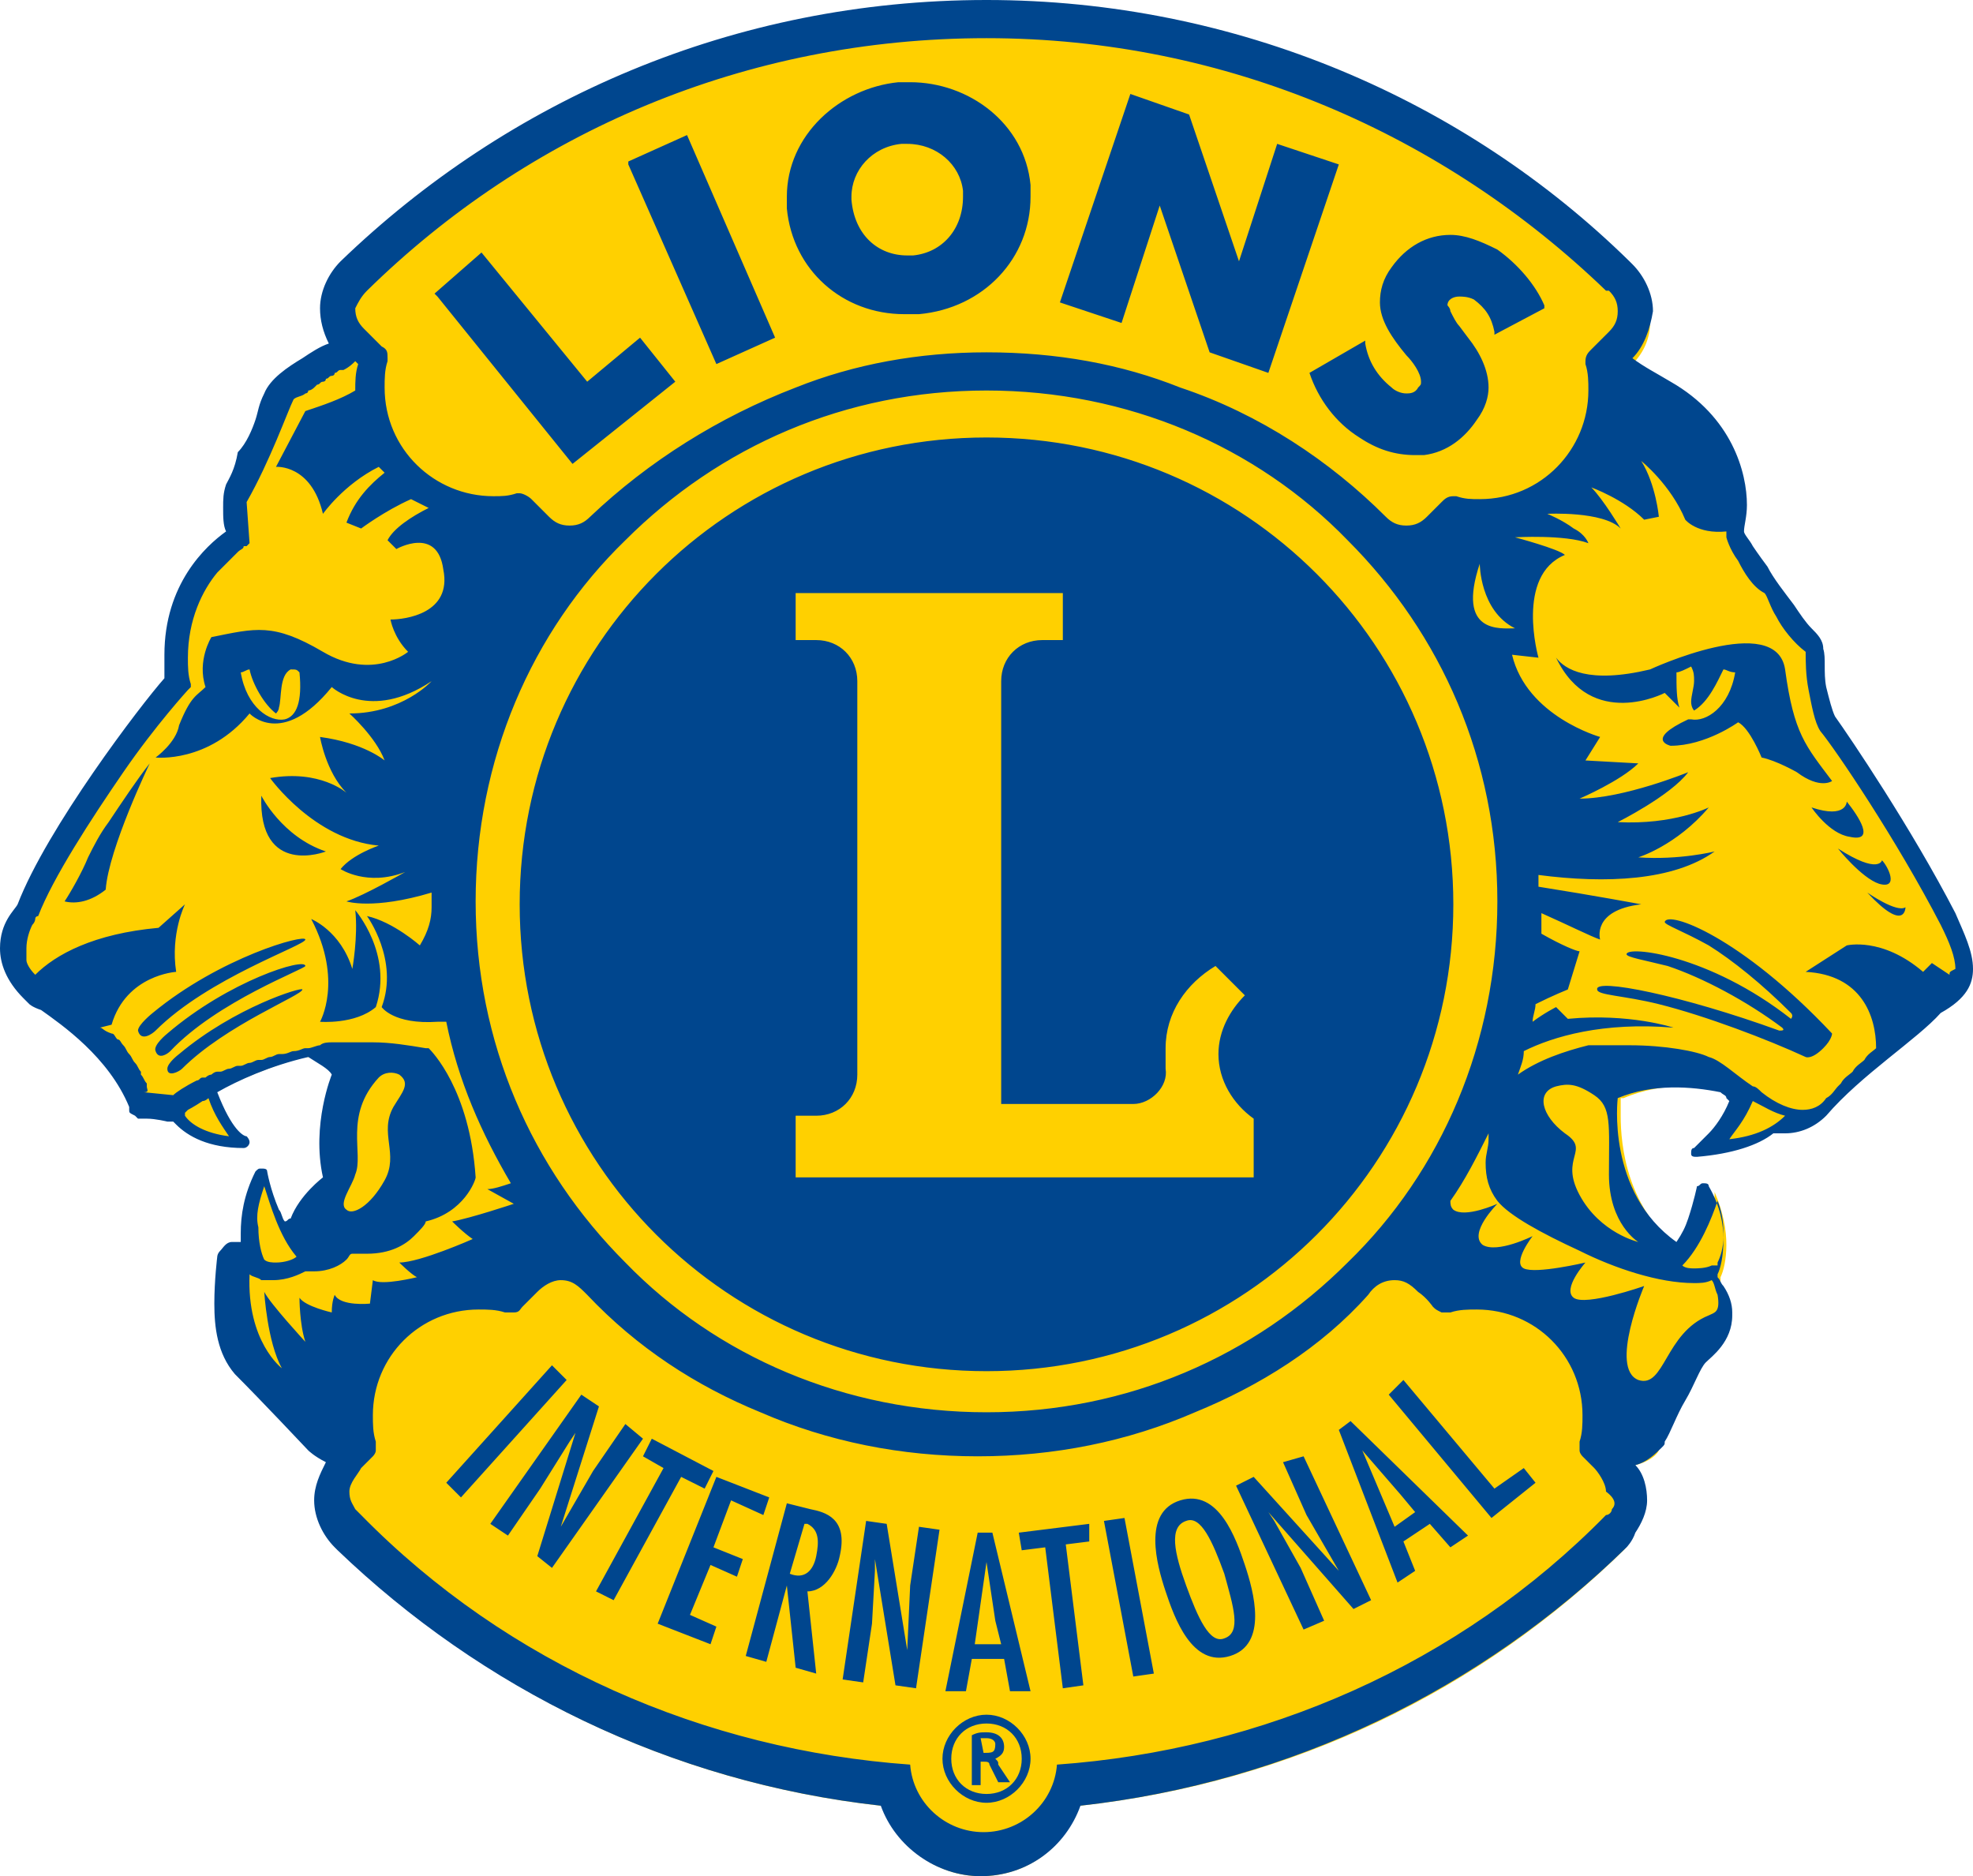 <?xml version="1.0" encoding="utf-8"?>
<!-- Generator: Adobe Illustrator 24.3.0, SVG Export Plug-In . SVG Version: 6.00 Build 0)  -->
<svg version="1.1" id="Ebene_1" xmlns="http://www.w3.org/2000/svg" xmlns:xlink="http://www.w3.org/1999/xlink" x="0px" y="0px"
	 viewBox="0 0 67.2 63.9" style="enable-background:new 0 0 67.2 63.9;" xml:space="preserve">
<style type="text/css">
	.st0{fill:#FFD000;}
	.st1{fill:#00468E;}
</style>
<g>
	<path class="st0" d="M67,33c0-0.5-0.2-1.1-0.5-1.6l-0.1-0.1l0,0l0,0l0,0l-0.1-0.1c-1.5-2.8-3.5-5.8-4-6.5l0,0l0,0
		c-0.1-0.2-0.3-0.6-0.3-1.1c-0.1-0.5,0-1-0.1-1.3c0-0.2-0.2-0.4-0.3-0.6c-0.2-0.2-0.4-0.5-0.6-0.8c-0.3-0.4-0.7-0.9-0.9-1.3
		c-0.1-0.2-0.3-0.4-0.3-0.5c-0.1-0.1-0.1-0.2-0.2-0.2c-0.1-0.2-0.2-0.4-0.3-0.5l0,0l0,0v-0.1c0-0.2,0.1-0.5,0.1-0.9l0,0l0,0
		c0-1.1-0.4-2.9-2.5-4c-0.5-0.3-0.9-0.6-1.3-0.8l-0.2-0.1l0.2-0.1c0.4-0.4,0.6-0.9,0.6-1.4l0,0l0,0l0,0c0-0.6-0.2-1.1-0.6-1.5
		L55.4,9c-5.6-5.5-13.3-8.9-21.8-8.9l0,0l0,0l0,0l0,0c-8.5,0-16.2,3.4-21.8,8.9l0,0c-0.4,0.4-0.7,0.9-0.7,1.5l0,0l0,0
		c0,0.4,0.1,0.8,0.3,1.1l0.1,0.2l-0.2,0.1c-0.3,0.1-0.6,0.3-0.9,0.5c-0.5,0.3-1,0.7-1.2,1.1c-0.2,0.5-0.1,0.6-0.3,1
		c-0.1,0.3-0.4,0.8-0.6,1.2c-0.2,0.4-0.4,0.7-0.5,0.9s-0.1,0.5-0.1,0.7c0,0.3,0,0.6,0.1,0.8v0.1l-0.1,0.1c-0.6,0.5-2,1.7-2,4.1
		c0,0.2,0,0.5,0,0.8v0.1v0.1c-0.8,0.9-4,5.1-5,7.6c-0.1,0.2-0.2,0.3-0.3,0.5S0.2,32,0.2,32.4l0,0l0,0c0,0.5,0.2,1,0.7,1.5L1.1,34
		l0,0c0,0,0,0,0.1,0.1c0.1,0,0.1,0.1,0.3,0.2c0.8,0.5,2.3,1.6,3.1,3.4l0,0l0,0c0,0,0,0,0,0.1s0,0.1,0.1,0.2c0.1,0,0,0,0.1,0
		s0.1,0,0.2,0c0.3,0,0.6,0,0.7,0l0,0h0.1H6l0.1,0.1l0.1,0.1c0.4,0.4,1,0.7,2.2,0.8l0,0l0,0l0,0l0,0l-0.2-0.1
		c-0.2-0.2-0.5-0.5-0.9-1.5l-0.1-0.1l0.1-0.1c0.8-0.4,1.9-0.9,3.1-1.2h0.1h0.1c0.4,0.2,0.7,0.4,0.9,0.6l0.1,0.1v0.1
		c0,0-0.1,0.2-0.2,0.6c-0.1,0.4-0.2,0.9-0.2,1.6c0,0.4,0,0.8,0.1,1.2v0.1l-0.1,0.1c0,0,0,0-0.1,0.1s-0.2,0.2-0.3,0.3
		c-0.2,0.2-0.5,0.6-0.6,0.9v0.1h-0.1c-0.1,0-0.1,0.1-0.2,0.1L9.7,42l-0.1-0.2c-0.1-0.1-0.1-0.3-0.2-0.4c-0.2-0.6-0.3-1.1-0.4-1.2
		l0,0v-0.1l0,0l0,0c-0.4,0.8-0.5,1.5-0.5,2l0,0c0,0.1,0,0.2,0,0.3v0.3l-0.3-0.1H8.1l0,0c0,0,0,0-0.1,0s-0.2,0.1-0.3,0.2
		c0,0.1-0.1,0.1-0.1,0.1l0,0l0,0l0,0l0,0l0,0l0,0V43c0,0.1,0,0.2-0.1,0.4c0,0.3-0.1,0.7-0.1,1.1c0,0.8,0.1,1.7,0.7,2.3
		c0.9,0.9,2.4,2.5,2.5,2.6l0,0l0,0c0,0,0.2,0.2,0.6,0.3l0.2,0.1L11.3,50c-0.2,0.3-0.4,0.7-0.4,1.2l0,0l0,0l0,0
		c0,0.6,0.2,1.1,0.6,1.5l0.1,0.1c4.8,4.7,11.2,7.9,18.4,8.7h0.1v0.1c0.5,1.3,1.8,2.3,3.3,2.3c1.5,0,2.8-0.9,3.3-2.3v-0.1h0.1
		c7.2-0.8,13.6-3.9,18.5-8.7l0,0c0,0,0.2-0.2,0.3-0.5c0.2-0.3,0.3-0.6,0.3-1l0,0c0-0.4-0.1-0.8-0.3-1.1L55.5,50l0.2-0.1
		c0.4-0.1,0.7-0.3,0.8-0.5c0-0.1,0.1-0.1,0.1-0.2c0.2-0.3,0.4-0.9,0.7-1.4c0.3-0.6,0.5-1.1,0.7-1.3c0.2-0.3,0.9-0.7,0.9-1.5v-0.1
		c0-0.3-0.1-0.6-0.2-0.8c-0.1-0.1-0.1-0.2-0.1-0.3c0,0,0,0,0-0.1v-0.1v-0.1c0.1-0.2,0.2-0.6,0.2-1.1l0,0c0-0.5-0.1-1.1-0.4-1.8l0,0
		l0,0l0,0l0,0l0,0l0,0c0,0,0,0,0,0.1s0,0.1-0.1,0.2c-0.1,0.2-0.1,0.5-0.3,0.8c-0.1,0.3-0.2,0.5-0.4,0.8l-0.1,0.2l-0.2-0.1
		c-1.9-1.4-2.1-3.6-2.1-4.6c0-0.3,0-0.5,0-0.5v-0.1h0.1c0.7-0.3,1.4-0.4,2-0.4s1.1,0.1,1.6,0.2l0,0l0,0c0.1,0.1,0.2,0.1,0.2,0.2
		l0.1,0.1l0.1,0.1l-0.1,0.1c-0.2,0.5-0.5,0.9-0.7,1.1c-0.2,0.2-0.3,0.3-0.4,0.4c-0.1,0-0.1,0.1-0.1,0.1l0,0l0,0l0,0l0,0l0,0l0,0l0,0
		c1.2-0.1,2-0.4,2.5-0.8h0.1h0.1c0.1,0,0.1,0,0.2,0H61l0,0l0,0c0.4,0,0.9-0.2,1.2-0.6c1.2-1.4,3.1-2.7,3.9-3.5
		c0.3-0.3,0.4-0.7,0.5-1l0,0L67,33z"/>
	<path class="st1" d="M24,50.7l0.3-0.6L22.2,49l-0.3,0.6l0.7,0.4l-2.3,4.2l0.6,0.3l2.3-4.2L24,50.7z M25.1,53.7l0.2-0.6l-1-0.4
		l0.6-1.6l1.1,0.5l0.2-0.6l-1.8-0.7l-2,5l1.8,0.7l0.2-0.6L23.5,55l0.7-1.7L25.1,53.7z M27.8,53c-0.1,0.5-0.4,0.8-0.9,0.6l0.5-1.7
		h0.1C27.9,52.1,27.9,52.5,27.8,53 M27.6,51.4l-0.8-0.2l-1.4,5.2l0.7,0.2l0.7-2.6l0,0l0.3,2.8l0.7,0.2l-0.3-2.8c0.6,0,1-0.7,1.1-1.2
		C28.9,51.7,28.1,51.5,27.6,51.4 M31,54l-0.1,2.2l0,0l-0.7-4.3l-0.7-0.1l-0.8,5.4l0.7,0.1l0.3-2l0.1-1.8v-0.4l0,0l0.7,4.3l0.7,0.1
		l0.8-5.4L31.3,52L31,54z M12,33c-0.4-1.3-1.4-1.7-1.4-1.7c1.1,2.1,0.3,3.5,0.3,3.5s1.2,0.1,1.9-0.5c0.6-1.8-0.7-3.3-0.7-3.3
		C12.2,31.9,12,33,12,33 M21.3,48.5l-1.1,1.6L19.1,52l0,0l1.3-4.1l-0.6-0.4l-3.1,4.4l0.6,0.4l1.1-1.6l1-1.6l0.2-0.3l0,0L18.3,53
		l0.5,0.4l3.1-4.4L21.3,48.5z M18.8,46.5l-3.6,4l0.5,0.5l3.6-4L18.8,46.5z M56.7,31.4c0,0.1,0.6,0.3,1.5,0.8
		c0.8,0.5,1.8,1.3,2.8,2.3c0.1,0.1,0,0.2,0,0.2c-2.8-2.2-5.6-2.5-5.6-2.2c0,0.1,0.6,0.2,1.4,0.4c1.2,0.4,2.7,1.2,3.9,2.1
		c0.1,0.1,0,0.1-0.1,0.1c-3.3-1.2-6.3-1.8-6.2-1.4c0,0.2,0.9,0.2,2.1,0.5c1.6,0.4,3.7,1.2,5,1.8c0,0,0.2,0.1,0.6-0.3
		c0.3-0.3,0.3-0.5,0.3-0.5C59.3,31.9,56.8,31,56.7,31.4 M33.5,59.7L33.5,59.7l-0.1-0.5c0,0,0.1,0,0.2,0c0.2,0,0.3,0.1,0.3,0.2
		C33.9,59.7,33.8,59.7,33.5,59.7 M33.9,59.9c0.2-0.1,0.3-0.2,0.3-0.4c0-0.3-0.2-0.5-0.6-0.5c-0.2,0-0.3,0-0.5,0.1l0,0v1.7h0.3V60
		h0.1c0.1,0,0.2,0,0.2,0.1l0.3,0.6h0.4L34,60.1C34,60,34,60,33.9,59.9 M37.6,51.8l1,5.3l0.7-0.1l-1-5.3L37.6,51.8z M46.4,49.4
		l1.3,1.5l0.5,0.6L47.5,52L46.4,49.4L46.4,49.4z M45.6,48.7l2,5.2l0.6-0.4l-0.4-1l0.9-0.6l0.7,0.8l0.6-0.4l-4-3.9L45.6,48.7z
		 M8.9,27.1c-0.1,2.8,2.2,1.9,2.2,1.9C9.6,28.5,8.9,27.1,8.9,27.1 M41.7,55.8c-0.5,0.2-0.9-0.7-1.3-1.8c-0.4-1.1-0.6-2,0-2.2
		c0.5-0.2,0.9,0.7,1.3,1.8C42,54.7,42.3,55.6,41.7,55.8 M40.2,51.1c-1.3,0.4-0.8,2.2-0.5,3.1c0.3,0.9,0.9,2.6,2.2,2.2
		s0.8-2.2,0.5-3.1C42.1,52.4,41.5,50.7,40.2,51.1 M33.6,61.1c-0.7,0-1.2-0.5-1.2-1.2s0.5-1.2,1.2-1.2s1.2,0.5,1.2,1.2
		S34.3,61.1,33.6,61.1 M33.6,58.4c-0.8,0-1.5,0.7-1.5,1.5s0.7,1.5,1.5,1.5s1.5-0.7,1.5-1.5C35.1,59.1,34.4,58.4,33.6,58.4
		 M37.1,51.9l-2.4,0.3l0.1,0.6l0.8-0.1l0.6,4.8l0.7-0.1l-0.6-4.8l0.8-0.1L37.1,51.9z M34.1,56h-0.9l0.4-2.8l0,0l0.3,2L34.1,56z
		 M33.3,52.2l-1.1,5.4h0.7l0.2-1.1h1.1l0.2,1.1h0.7l-1.3-5.4H33.3z M50.9,50.7L47.8,47l-0.5,0.5l3.5,4.2l1.5-1.2L51.9,50L50.9,50.7z
		 M5.7,35.2c0,0-0.5,0.4-0.4,0.6c0.1,0.3,0.4,0.1,0.5,0c1.6-1.7,4.6-2.8,4.6-2.9C10.4,32.6,7.8,33.4,5.7,35.2 M42.7,40.1H27.1V38
		h0.7c0.8,0,1.4-0.6,1.4-1.4V23.2c0-0.8-0.6-1.4-1.4-1.4h-0.7v-1.6h9.1v1.6h-0.7c-0.8,0-1.4,0.6-1.4,1.4v14.4h4.5
		c0.6,0,1.2-0.6,1.1-1.2c0-0.2,0-0.5,0-0.7c0-1.2,0.7-2.2,1.7-2.8l1,1c-0.5,0.5-0.9,1.2-0.9,2c0,0.9,0.5,1.7,1.2,2.2L42.7,40.1z
		 M33.6,14.9c-8.8,0-15.9,7.1-15.9,15.9s7.1,15.9,15.9,15.9s15.9-7.1,15.9-15.9S42.4,14.9,33.6,14.9 M66.4,33.2L66.4,33.2L66.4,33.2
		l-0.6-0.4l-0.3,0.3c-1.4-1.2-2.6-0.9-2.6-0.9l-1.4,0.9c1.9,0.1,2.4,1.5,2.4,2.6l0,0c-0.1,0.1-0.3,0.2-0.4,0.4l0,0
		c-0.1,0.1-0.3,0.2-0.4,0.4l0,0c-0.1,0.1-0.3,0.2-0.4,0.4L62.6,37c-0.1,0.1-0.2,0.3-0.4,0.4c-0.2,0.3-0.5,0.4-0.8,0.4
		c-0.4,0-0.9-0.2-1.4-0.6c-0.1-0.1-0.2-0.2-0.3-0.2c-0.6-0.4-1.1-0.9-1.5-1c-0.4-0.2-1.5-0.4-2.7-0.4c-0.1,0-0.2,0-0.2,0h-0.1h-0.1
		c-0.1,0-0.1,0-0.2,0h-0.1c-0.1,0-0.1,0-0.2,0c0,0,0,0-0.1,0s-0.1,0-0.2,0l0,0c-0.1,0-0.2,0-0.2,0l0,0c-0.8,0.2-1.7,0.5-2.4,1
		c0.1-0.3,0.2-0.5,0.2-0.8c1-0.5,2.7-1,5.1-0.8c0,0-1.5-0.5-3.6-0.3L53,34.3c0,0-0.4,0.2-0.8,0.5c0-0.2,0.1-0.4,0.1-0.6
		c0.6-0.3,1.1-0.5,1.1-0.5l0.4-1.3c-0.1,0-0.6-0.2-1.3-0.6c0-0.2,0-0.5,0-0.7c0.9,0.4,1.7,0.8,2,0.9c0,0-0.3-1,1.4-1.2
		c0,0-1.6-0.3-3.5-0.6c0-0.1,0-0.3,0-0.4c2.3,0.3,4.6,0.2,6-0.8c0,0-1.2,0.3-2.6,0.2c0,0,1.3-0.4,2.4-1.7c0,0-1.2,0.6-3.1,0.5
		c0,0,1.8-0.9,2.4-1.7c0,0-2.2,0.9-3.7,0.9c0,0,1.4-0.6,2-1.2L54,25.9l0.5-0.8c0,0-2.5-0.7-3-2.8l0.9,0.1c0,0-0.8-2.8,0.9-3.5
		c-0.2-0.2-1.7-0.6-1.7-0.6s1.7-0.1,2.5,0.2c0,0-0.1-0.3-0.5-0.5c-0.4-0.3-0.9-0.5-0.9-0.5s1.9-0.1,2.5,0.5c0,0-0.6-1-1-1.4
		c0,0,1.1,0.4,1.8,1.1l0.5-0.1c0,0-0.1-1.1-0.6-1.9c0,0,1,0.8,1.5,2c0,0,0.4,0.5,1.4,0.4v0.1v0.1c0,0,0.1,0.4,0.4,0.8
		c0.2,0.4,0.5,0.9,0.9,1.1c0.1,0.1,0.2,0.5,0.4,0.8c0.2,0.4,0.6,0.9,1,1.2l0,0c0,0.3,0,0.8,0.1,1.3s0.2,1.1,0.4,1.4
		c0.5,0.6,2.6,3.7,4.1,6.6c0.3,0.6,0.5,1.1,0.5,1.5C66.4,33.1,66.4,33.1,66.4,33.2 M58.9,38.8c0.2-0.3,0.5-0.6,0.8-1.3
		c0.4,0.2,0.7,0.4,1.1,0.5C60.4,38.4,59.8,38.7,58.9,38.8 M55.8,42.3c0,0-1.3-0.3-2-1.6s0.4-1.5-0.5-2.1c-0.8-0.6-1-1.4-0.3-1.6
		c0.4-0.1,0.7-0.1,1.3,0.3c0.6,0.4,0.5,1,0.5,2.7C54.8,41.7,55.8,42.3,55.8,42.3 M57.7,43.7c0.2,0,0.4,0,0.6-0.1
		c0.1,0.1,0.1,0.3,0.2,0.5c0.1,0.6-0.1,0.6-0.3,0.7c-1.5,0.6-1.5,2.5-2.4,2.2c-1-0.4,0.2-3.2,0.2-3.2s-2,0.7-2.4,0.4S54,43,54,43
		s-1.7,0.4-2.1,0.2c-0.4-0.2,0.3-1.1,0.3-1.1s-1.2,0.6-1.7,0.3C50,42,51,41,51,41s-1.1,0.5-1.5,0.2c-0.1-0.1-0.1-0.2-0.1-0.3
		c0.5-0.7,0.9-1.5,1.3-2.3l0,0c0,0.1,0,0.2,0,0.2l0,0c0,0.3-0.1,0.5-0.1,0.8c0,0.5,0.1,0.9,0.4,1.3c0.4,0.5,1.5,1.1,2.8,1.7
		C55,43.2,56.5,43.7,57.7,43.7 M58.5,40.9c0.2,0.5,0.2,0.9,0.2,1.2c0,0.4-0.1,0.7-0.2,0.9c0,0,0,0,0,0.1h-0.2
		c-0.2,0.1-0.5,0.1-0.6,0.1s-0.3,0-0.4-0.1C57.9,42.5,58.3,41.5,58.5,40.9 M54.9,51.4c0,0.1-0.1,0.2-0.2,0.2c-5,5.1-11.7,8-18.7,8.5
		c-0.1,1.3-1.2,2.3-2.5,2.3s-2.4-1-2.5-2.3c-7-0.5-13.7-3.4-18.7-8.5c0,0-0.1-0.1-0.2-0.2c-0.1-0.2-0.2-0.3-0.2-0.6s0.3-0.6,0.4-0.8
		c0.2-0.2,0.4-0.4,0.4-0.4s0.1-0.1,0.1-0.2c0-0.1,0-0.2,0-0.3c-0.1-0.3-0.1-0.6-0.1-0.9c0-2,1.6-3.6,3.6-3.6c0.3,0,0.6,0,0.9,0.1
		c0.1,0,0.1,0,0.3,0c0.2,0,0.2-0.1,0.3-0.2c0,0,0.3-0.3,0.5-0.5s0.5-0.4,0.8-0.4c0.4,0,0.6,0.2,0.9,0.5c1.7,1.8,3.7,3.1,5.9,4
		c2.3,1,4.8,1.5,7.4,1.5s5.1-0.5,7.4-1.5c2.2-0.9,4.3-2.2,5.9-4c0.2-0.3,0.5-0.5,0.9-0.5c0.3,0,0.5,0.1,0.8,0.4
		c0.3,0.2,0.5,0.5,0.5,0.5c0.1,0.1,0.1,0.1,0.3,0.2c0.1,0,0.2,0,0.3,0c0.3-0.1,0.6-0.1,0.9-0.1c2,0,3.6,1.6,3.6,3.6
		c0,0.3,0,0.6-0.1,0.9c0,0,0,0.2,0,0.3s0.1,0.2,0.1,0.2s0.3,0.3,0.4,0.4s0.4,0.5,0.4,0.8C55.1,51.1,55,51.3,54.9,51.4 M9.9,22.8
		C9.9,22.8,10,22.8,9.9,22.8c0.2,0,0.2,0,0.3,0.1c0.1,1-0.1,1.5-0.5,1.6c-0.5,0.1-1.3-0.4-1.5-1.6c0.1,0,0.2-0.1,0.3-0.1
		C8.6,23.3,9,24,9.4,24.3c0,0,0.1-0.1,0.1-0.2C9.6,23.8,9.5,23,9.9,22.8 M12.9,36.7c0.2-0.2,0.5-0.2,0.7-0.1
		c0.4,0.3,0.1,0.6-0.2,1.1c-0.5,0.9,0.2,1.6-0.3,2.5s-1.1,1.2-1.3,1C11.5,41,12,40.4,12.1,40C12.4,39.3,11.7,38,12.9,36.7
		 M11.4,44.1c0,0-0.1,0.2-0.1,0.6c0,0-0.9-0.2-1.1-0.5c0,0,0,0.9,0.2,1.5c0,0-1.2-1.3-1.4-1.7c0,0,0.1,1.7,0.6,2.6
		c0,0-1.2-0.9-1.1-3.2c0.1,0.1,0.3,0.1,0.4,0.2c0.1,0,0.1,0,0.2,0l0,0c0.1,0,0.1,0,0.2,0c0.5,0,0.9-0.2,1.1-0.3c0.1,0,0.2,0,0.3,0
		c0.5,0,0.9-0.2,1.1-0.4c0.1-0.1,0.1-0.2,0.2-0.2c0.2,0,0.4,0,0.5,0c0.8,0,1.3-0.3,1.6-0.6c0.2-0.2,0.4-0.4,0.4-0.5
		c1.3-0.3,1.7-1.4,1.7-1.5l0,0l0,0c-0.2-3-1.5-4.3-1.6-4.4l0,0h-0.1c-0.6-0.1-1.2-0.2-1.8-0.2c-0.1,0-0.3,0-0.4,0h-0.1
		c-0.1,0-0.3,0-0.4,0l0,0c-0.1,0-0.3,0-0.4,0h-0.1c-0.1,0-0.3,0-0.4,0.1l0,0c-0.1,0-0.3,0.1-0.4,0.1h-0.1c-0.1,0-0.2,0.1-0.4,0.1
		l0,0c-0.1,0-0.2,0.1-0.4,0.1H9.5c-0.1,0-0.2,0.1-0.3,0.1l0,0c-0.1,0-0.2,0.1-0.3,0.1H8.8c-0.1,0-0.2,0.1-0.3,0.1l0,0
		c-0.1,0-0.2,0.1-0.3,0.1c0,0,0,0-0.1,0c-0.1,0-0.2,0.1-0.3,0.1l0,0c-0.1,0-0.2,0.1-0.3,0.1c0,0,0,0-0.1,0s-0.2,0.1-0.2,0.1l0,0
		c-0.1,0-0.2,0.1-0.2,0.1s0,0-0.1,0s-0.1,0.1-0.2,0.1l0,0C6.3,37,6,37.2,5.9,37.3l-1-0.1C5.1,37.2,5,37.1,5,37c0,0,0,0,0-0.1
		c-0.1-0.1-0.1-0.2-0.2-0.3c0,0,0,0,0-0.1c-0.1-0.1-0.1-0.2-0.2-0.3l0,0c-0.1-0.1-0.1-0.2-0.2-0.3l0,0c-0.1-0.1-0.1-0.2-0.2-0.3l0,0
		c-0.1-0.1-0.1-0.2-0.2-0.2l0,0c-0.1-0.1-0.1-0.2-0.2-0.2l0,0C3.5,35.1,3.5,35,3.4,35l0,0l0.4-0.1C4.3,33.2,6,33.1,6,33.1
		c-0.2-1.3,0.3-2.3,0.3-2.3l-0.9,0.8c-2.2,0.2-3.5,0.9-4.2,1.6C1,33,0.9,32.8,0.9,32.7l0,0c0,0,0,0,0-0.1c0,0,0,0,0-0.1
		c0,0,0,0,0-0.1v-0.1c0-0.3,0.1-0.6,0.2-0.8c0.1-0.1,0.1-0.2,0.1-0.2c0-0.1,0.1-0.1,0.1-0.1l0,0l0,0c0.5-1.3,1.8-3.3,2.9-4.9
		s2.2-2.8,2.2-2.8l0.1-0.1v-0.1c-0.1-0.3-0.1-0.6-0.1-0.9c0-1.3,0.5-2.3,1-2.9c0.3-0.3,0.5-0.5,0.7-0.7c0.1-0.1,0.2-0.1,0.2-0.2
		c0.1,0,0.1,0,0.1,0l0.1-0.1l-0.1-1.4c0.8-1.4,1.4-3.1,1.6-3.5c0.1-0.1,0.3-0.1,0.4-0.2c0,0,0.1,0,0.1-0.1c0.1,0,0.2-0.1,0.2-0.1
		l0.1-0.1c0.1,0,0.1-0.1,0.2-0.1c0,0,0.1,0,0.1-0.1c0.1,0,0.1-0.1,0.2-0.1c0,0,0.1,0,0.1-0.1c0.1,0,0.1-0.1,0.2-0.1c0,0,0,0,0.1,0
		c0.2-0.1,0.3-0.2,0.4-0.3l0.1,0.1c-0.1,0.3-0.1,0.6-0.1,0.9l0,0c-0.5,0.3-1.1,0.5-1.7,0.7l-1,1.9c0,0,1.2-0.1,1.6,1.6
		c0,0,0.7-1,1.9-1.6C13,16,13,16,13.1,16.1c-0.5,0.4-1,0.9-1.3,1.7l0.5,0.2c0,0,0.8-0.6,1.7-1c0.2,0.1,0.4,0.2,0.6,0.3
		c-0.6,0.3-1.2,0.7-1.4,1.1l0.3,0.3c0,0,1.4-0.8,1.6,0.7c0.3,1.5-1.3,1.7-1.8,1.7c0,0,0.1,0.6,0.6,1.1c0,0-1.2,1-2.9,0
		s-2.3-0.8-3.8-0.5c0,0-0.5,0.8-0.2,1.7c-0.3,0.3-0.5,0.3-0.9,1.3c-0.1,0.6-0.8,1.1-0.8,1.1s1.8,0.2,3.2-1.5c0,0,1.1,1.2,2.8-0.9
		c0,0,1.3,1.2,3.4-0.2c0,0-1,1.1-2.8,1.1c0,0,0.9,0.8,1.2,1.6c0,0-0.7-0.6-2.2-0.8c0,0,0.2,1.2,0.9,1.9c0,0-0.9-0.8-2.6-0.5
		c0,0,1.5,2.1,3.7,2.3c0,0-0.9,0.3-1.3,0.8c0,0,0.9,0.6,2.2,0.1c0,0-1.4,0.8-2,1c0,0,0.9,0.3,2.9-0.3c0,0.1,0,0.2,0,0.3
		c0,0.1,0,0.2,0,0.2c0,0.4-0.1,0.8-0.4,1.3c0,0-0.9-0.8-1.8-1c0,0,1.1,1.5,0.5,3.1c0,0,0.4,0.6,1.9,0.5c0.1,0,0.2,0,0.3,0
		c0.4,2,1.2,3.8,2.2,5.5c-0.3,0.1-0.6,0.2-0.8,0.2l0.9,0.5c0,0-1.5,0.5-2.1,0.6c0,0,0.4,0.4,0.7,0.6c0,0-1.8,0.8-2.5,0.8
		c0,0,0.4,0.4,0.6,0.5c0,0-1.2,0.3-1.5,0.1l-0.1,0.8C12.6,44.4,11.6,44.5,11.4,44.1 M9,40.4c0.2,0.6,0.5,1.7,1.1,2.4
		C10,42.9,9.7,43,9.4,43c-0.1,0-0.3,0-0.4-0.1c-0.1-0.2-0.2-0.6-0.2-1.1C8.7,41.4,8.8,41,9,40.4 M7.8,38.7C7,38.6,6.5,38.3,6.3,38
		c0,0,0,0,0-0.1l0.1-0.1c0,0,0.2-0.1,0.5-0.3c0.1,0,0.2-0.1,0.2-0.1C7.3,38,7.6,38.4,7.8,38.7 M51,30.7c0,4.8-1.9,9.2-5.1,12.3
		c-3.2,3.2-7.5,5.1-12.3,5.1s-9.2-1.9-12.3-5.1c-3.2-3.2-5.1-7.5-5.1-12.3s1.9-9.2,5.1-12.3c3.2-3.2,7.5-5.1,12.3-5.1
		s9.2,1.9,12.3,5.1C49.1,21.6,51,25.9,51,30.7 M50.4,19.2c0,0,0,1.6,1.2,2.2C51.1,21.4,49.6,21.6,50.4,19.2 M12.5,9.9L12.5,9.9
		C18,4.5,25.4,1.3,33.6,1.3l0,0c8.2,0,15.6,3.3,21.1,8.6h0.1c0.2,0.2,0.3,0.4,0.3,0.7s-0.1,0.5-0.3,0.7l-0.6,0.6
		C54.1,12,54,12.1,54,12.3v0.1l0,0c0.1,0.3,0.1,0.6,0.1,0.9c0,2-1.6,3.7-3.7,3.7c-0.3,0-0.5,0-0.8-0.1l0,0l0,0h-0.1
		c-0.2,0-0.3,0.1-0.4,0.2l0,0l-0.5,0.5c-0.2,0.2-0.4,0.3-0.7,0.3s-0.5-0.1-0.7-0.3c-1.9-1.9-4.3-3.5-7-4.4c-2-0.8-4.2-1.2-6.6-1.2
		c-2.3,0-4.5,0.4-6.5,1.2c-2.6,1-5,2.5-7,4.4c-0.2,0.2-0.4,0.3-0.7,0.3c-0.3,0-0.5-0.1-0.7-0.3L18.1,17l0,0
		c-0.1-0.1-0.3-0.2-0.4-0.2s-0.1,0-0.1,0l0,0l0,0c-0.3,0.1-0.5,0.1-0.8,0.1c-2,0-3.7-1.6-3.7-3.7c0-0.3,0-0.6,0.1-0.9l0,0v-0.1
		c0-0.2,0-0.3-0.2-0.4l-0.6-0.6c-0.2-0.2-0.3-0.4-0.3-0.7C12.2,10.3,12.3,10.1,12.5,9.9 M67.2,33c0-0.6-0.3-1.2-0.6-1.9l0,0l0,0l0,0
		l0,0c-1.5-2.9-3.6-6-4.1-6.7c-0.1-0.2-0.2-0.6-0.3-1c-0.1-0.5,0-1-0.1-1.3c0-0.3-0.2-0.5-0.4-0.7s-0.4-0.5-0.6-0.8
		c-0.3-0.4-0.7-0.9-0.9-1.3c-0.3-0.4-0.5-0.7-0.5-0.7c-0.1-0.2-0.3-0.4-0.3-0.5l0,0c0-0.2,0.1-0.5,0.1-0.9l0,0c0-1.1-0.5-3-2.6-4.2
		c-0.5-0.3-0.9-0.5-1.3-0.8c0.4-0.4,0.6-1,0.7-1.6l0,0l0,0l0,0c0-0.6-0.3-1.2-0.7-1.6l-0.1-0.1C49.9,3.4,42.1,0,33.6,0l0,0l0,0l0,0
		l0,0c-8.6,0-16.3,3.4-22,8.9l0,0c-0.4,0.4-0.7,1-0.7,1.6l0,0l0,0c0,0.4,0.1,0.8,0.3,1.2c-0.3,0.1-0.6,0.3-0.9,0.5
		c-0.5,0.3-1.1,0.7-1.3,1.2c-0.2,0.4-0.2,0.6-0.3,0.9c-0.1,0.3-0.3,0.8-0.6,1.1C8,16,7.8,16.3,7.7,16.5c-0.1,0.3-0.1,0.5-0.1,0.8
		s0,0.6,0.1,0.8c-0.7,0.5-2.1,1.8-2.1,4.2c0,0.2,0,0.5,0,0.8c-0.8,0.9-4,5.1-5,7.7C0.5,31,0,31.4,0,32.3l0,0c0,0.5,0.2,1.1,0.8,1.7
		L1,34.2l0,0c0,0,0.1,0.1,0.4,0.2c0.7,0.5,2.3,1.6,3,3.3c0,0,0,0,0,0.1s0,0.1,0.2,0.2c0.1,0.1,0.1,0.1,0.1,0.1c0.1,0,0.2,0,0.3,0
		c0.3,0,0.7,0.1,0.7,0.1h0.1c0.1,0,0.1,0,0.1,0L6,38.3c0.4,0.4,1.1,0.8,2.3,0.8l0,0c0.1,0,0.2-0.1,0.2-0.2c0-0.1-0.1-0.2-0.1-0.2
		l0,0c-0.1,0-0.5-0.2-1-1.5c0.7-0.4,1.8-0.9,3.1-1.2c0.3,0.2,0.7,0.4,0.8,0.6c0,0-0.7,1.7-0.3,3.5c0,0-0.8,0.6-1.1,1.4
		c-0.1,0-0.1,0.1-0.2,0.1c-0.1-0.1-0.1-0.3-0.2-0.4c-0.3-0.7-0.4-1.3-0.4-1.3c0-0.1-0.1-0.1-0.2-0.1c-0.1,0-0.1,0-0.2,0.1
		c-0.4,0.8-0.5,1.5-0.5,2.1c0,0.1,0,0.2,0,0.3c-0.1,0-0.1,0-0.2,0H7.9c-0.2,0-0.3,0.2-0.4,0.3s-0.1,0.2-0.1,0.2l0,0
		c0,0-0.1,0.8-0.1,1.6s0.1,1.7,0.7,2.4c0.9,0.9,2.5,2.6,2.5,2.6l0,0c0,0,0.2,0.2,0.6,0.4c-0.2,0.4-0.4,0.8-0.4,1.3l0,0
		c0,0.6,0.3,1.2,0.7,1.6l0.1,0.1c4.9,4.7,11.3,7.9,18.5,8.7c0.5,1.4,1.9,2.4,3.4,2.4c1.6,0,2.9-1,3.4-2.4c7.2-0.8,13.7-4,18.6-8.8
		l0,0c0,0,0.2-0.2,0.3-0.5c0.2-0.3,0.4-0.7,0.4-1.1l0,0c0-0.4-0.1-0.9-0.4-1.2c0.4-0.1,0.7-0.4,0.9-0.6c0.1-0.1,0.1-0.1,0.1-0.2
		c0.2-0.3,0.4-0.9,0.7-1.4s0.5-1.1,0.7-1.3s0.9-0.7,0.9-1.6v-0.1c0-0.3-0.1-0.6-0.3-0.9c-0.1-0.1-0.1-0.2-0.2-0.3c0,0,0,0,0-0.1
		c0.1-0.2,0.2-0.6,0.2-1.2c0-0.5-0.1-1.1-0.5-1.8c0-0.1-0.1-0.1-0.2-0.1c-0.1,0-0.1,0.1-0.2,0.1c0,0-0.1,0.5-0.3,1.1
		c-0.1,0.3-0.2,0.5-0.4,0.8c-2.4-1.7-2-4.9-2-4.9c1.2-0.5,2.5-0.4,3.5-0.2c0.1,0.1,0.2,0.1,0.2,0.2l0.1,0.1
		c-0.2,0.5-0.5,0.9-0.7,1.1c-0.2,0.2-0.3,0.3-0.4,0.4l-0.1,0.1l0,0c-0.1,0-0.1,0.1-0.1,0.2c0,0.1,0.1,0.1,0.2,0.1l0,0
		c1.2-0.1,2.1-0.4,2.6-0.8c0.1,0,0.2,0,0.2,0c0.1,0,0.1,0,0.2,0l0,0c0.5,0,1-0.2,1.4-0.6c1.2-1.4,3.1-2.6,3.9-3.5
		C67,34,67.2,33.5,67.2,33L67.2,33L67.2,33z M63.6,30.4c1.3,1.4,1.3,0.5,1.3,0.5C64.6,31.1,63.6,30.4,63.6,30.4 M19.5,15.8L23,13
		l-1.2-1.5L20,13l-3.6-4.4L14.8,10l0.1,0.1L19.5,15.8z M44.6,12.7c0.3,0.9,0.9,1.7,1.7,2.2c0.6,0.4,1.2,0.6,1.9,0.6
		c0.1,0,0.2,0,0.3,0c0.8-0.1,1.4-0.6,1.8-1.2c0.3-0.4,0.4-0.8,0.4-1.1c0-0.6-0.3-1.2-0.7-1.7l-0.3-0.4c-0.1-0.1-0.2-0.3-0.3-0.5
		c0-0.1-0.1-0.2-0.1-0.2c0-0.2,0.2-0.3,0.4-0.3c0.1,0,0.3,0,0.5,0.1c0.4,0.3,0.6,0.6,0.7,1.1v0.1l1.7-0.9v-0.1
		C52.3,9.7,51.7,9,51,8.5C50.4,8.2,49.9,8,49.4,8c-0.8,0-1.5,0.4-2,1.1C47.1,9.5,47,9.9,47,10.3c0,0.6,0.4,1.2,0.9,1.8
		c0.2,0.2,0.5,0.6,0.5,0.9c0,0.1,0,0.1-0.1,0.2c-0.1,0.2-0.3,0.2-0.4,0.2c-0.2,0-0.4-0.1-0.5-0.2c-0.5-0.4-0.8-0.9-0.9-1.5v-0.1
		L44.6,12.7L44.6,12.7z M30.7,4.9c0.1,0,0.1,0,0.2,0l0,0c1,0,1.8,0.7,1.9,1.6c0,0.1,0,0.1,0,0.2c0,1.1-0.7,1.9-1.7,2
		c-0.1,0-0.1,0-0.2,0c-1,0-1.8-0.7-1.9-1.9V6.7C29,5.8,29.7,5,30.7,4.9 M30.8,10.7L30.8,10.7c0.2,0,0.3,0,0.5,0
		c2.2-0.2,3.8-1.9,3.8-4c0-0.1,0-0.3,0-0.4C34.9,4.2,33,2.8,31,2.8c-0.1,0-0.3,0-0.4,0c-2,0.2-3.8,1.8-3.8,3.9c0,0.1,0,0.2,0,0.4
		C27,9.2,28.7,10.7,30.8,10.7 M39.5,7l1.7,5l2,0.7l2.4-7.1l-2.1-0.7l-1.3,4l-1.7-5l-2-0.7l-2.4,7.1l2.1,0.7L39.5,7z M24.4,12.4
		l2-0.9l-3-6.9l-2,0.9v0.1L24.4,12.4z M6.1,35.9c0,0-0.4,0.3-0.4,0.5c0,0.3,0.4,0.1,0.5,0c1.5-1.5,4.1-2.5,4.1-2.7
		C10.3,33.6,8,34.3,6.1,35.9 M3.7,28c-0.3,0.4-0.5,0.8-0.7,1.2l0,0c-0.2,0.5-0.6,1.2-0.8,1.5c0.4,0.1,0.9,0,1.4-0.4
		C3.7,28.9,5.1,26,5.1,26C4.7,26.5,4.1,27.4,3.7,28L3.7,28 M43.7,49.8l0.8,1.8l1.1,1.9l0,0l-2.9-3.2l-0.6,0.3l2.3,4.9l0.7-0.3
		l-0.8-1.8l-0.9-1.6l-0.2-0.3l0,0l2.9,3.3l0.6-0.3l-2.3-4.9L43.7,49.8z M10.4,32c0-0.2-2.9,0.6-5.2,2.5c0,0-0.5,0.4-0.5,0.6
		c0.1,0.4,0.5,0.1,0.6,0C7.1,33.3,10.4,32.2,10.4,32 M62.4,26.6c-0.9-1.2-1.3-1.6-1.6-3.8c-0.3-2-4.6,0-4.6,0
		c-2.1,0.5-2.9,0-3.2-0.4c0,0-0.1-0.1,0,0c1.2,2.5,3.7,1.2,3.7,1.2l0.5,0.5c-0.1-0.3-0.1-0.7-0.1-1.2c0.1,0,0.3-0.1,0.5-0.2
		c0.1,0.2,0.1,0.3,0.1,0.5s-0.1,0.5-0.1,0.7s0.1,0.3,0.1,0.3c0.5-0.3,0.8-1,1-1.4c0.1,0,0.2,0.1,0.4,0.1c-0.2,1.2-1,1.7-1.5,1.6
		c0,0,0,0-0.1,0c-1.5,0.7-0.6,0.9-0.6,0.9c1.2,0,2.3-0.8,2.3-0.8c0.4,0.2,0.8,1.2,0.8,1.2c0.5,0.1,1.2,0.5,1.2,0.5
		C62,26.9,62.4,26.6,62.4,26.6 M62.9,27.3c0,0,0,0.6-1.2,0.2c0,0,0.6,0.9,1.3,1C63.9,28.7,63.3,27.8,62.9,27.3 M64.1,29.3
		c0,0-0.1,0.5-1.5-0.4c0,0,0.8,1,1.4,1.2C64.7,30.3,64.3,29.5,64.1,29.3"/>
</g>
</svg>
